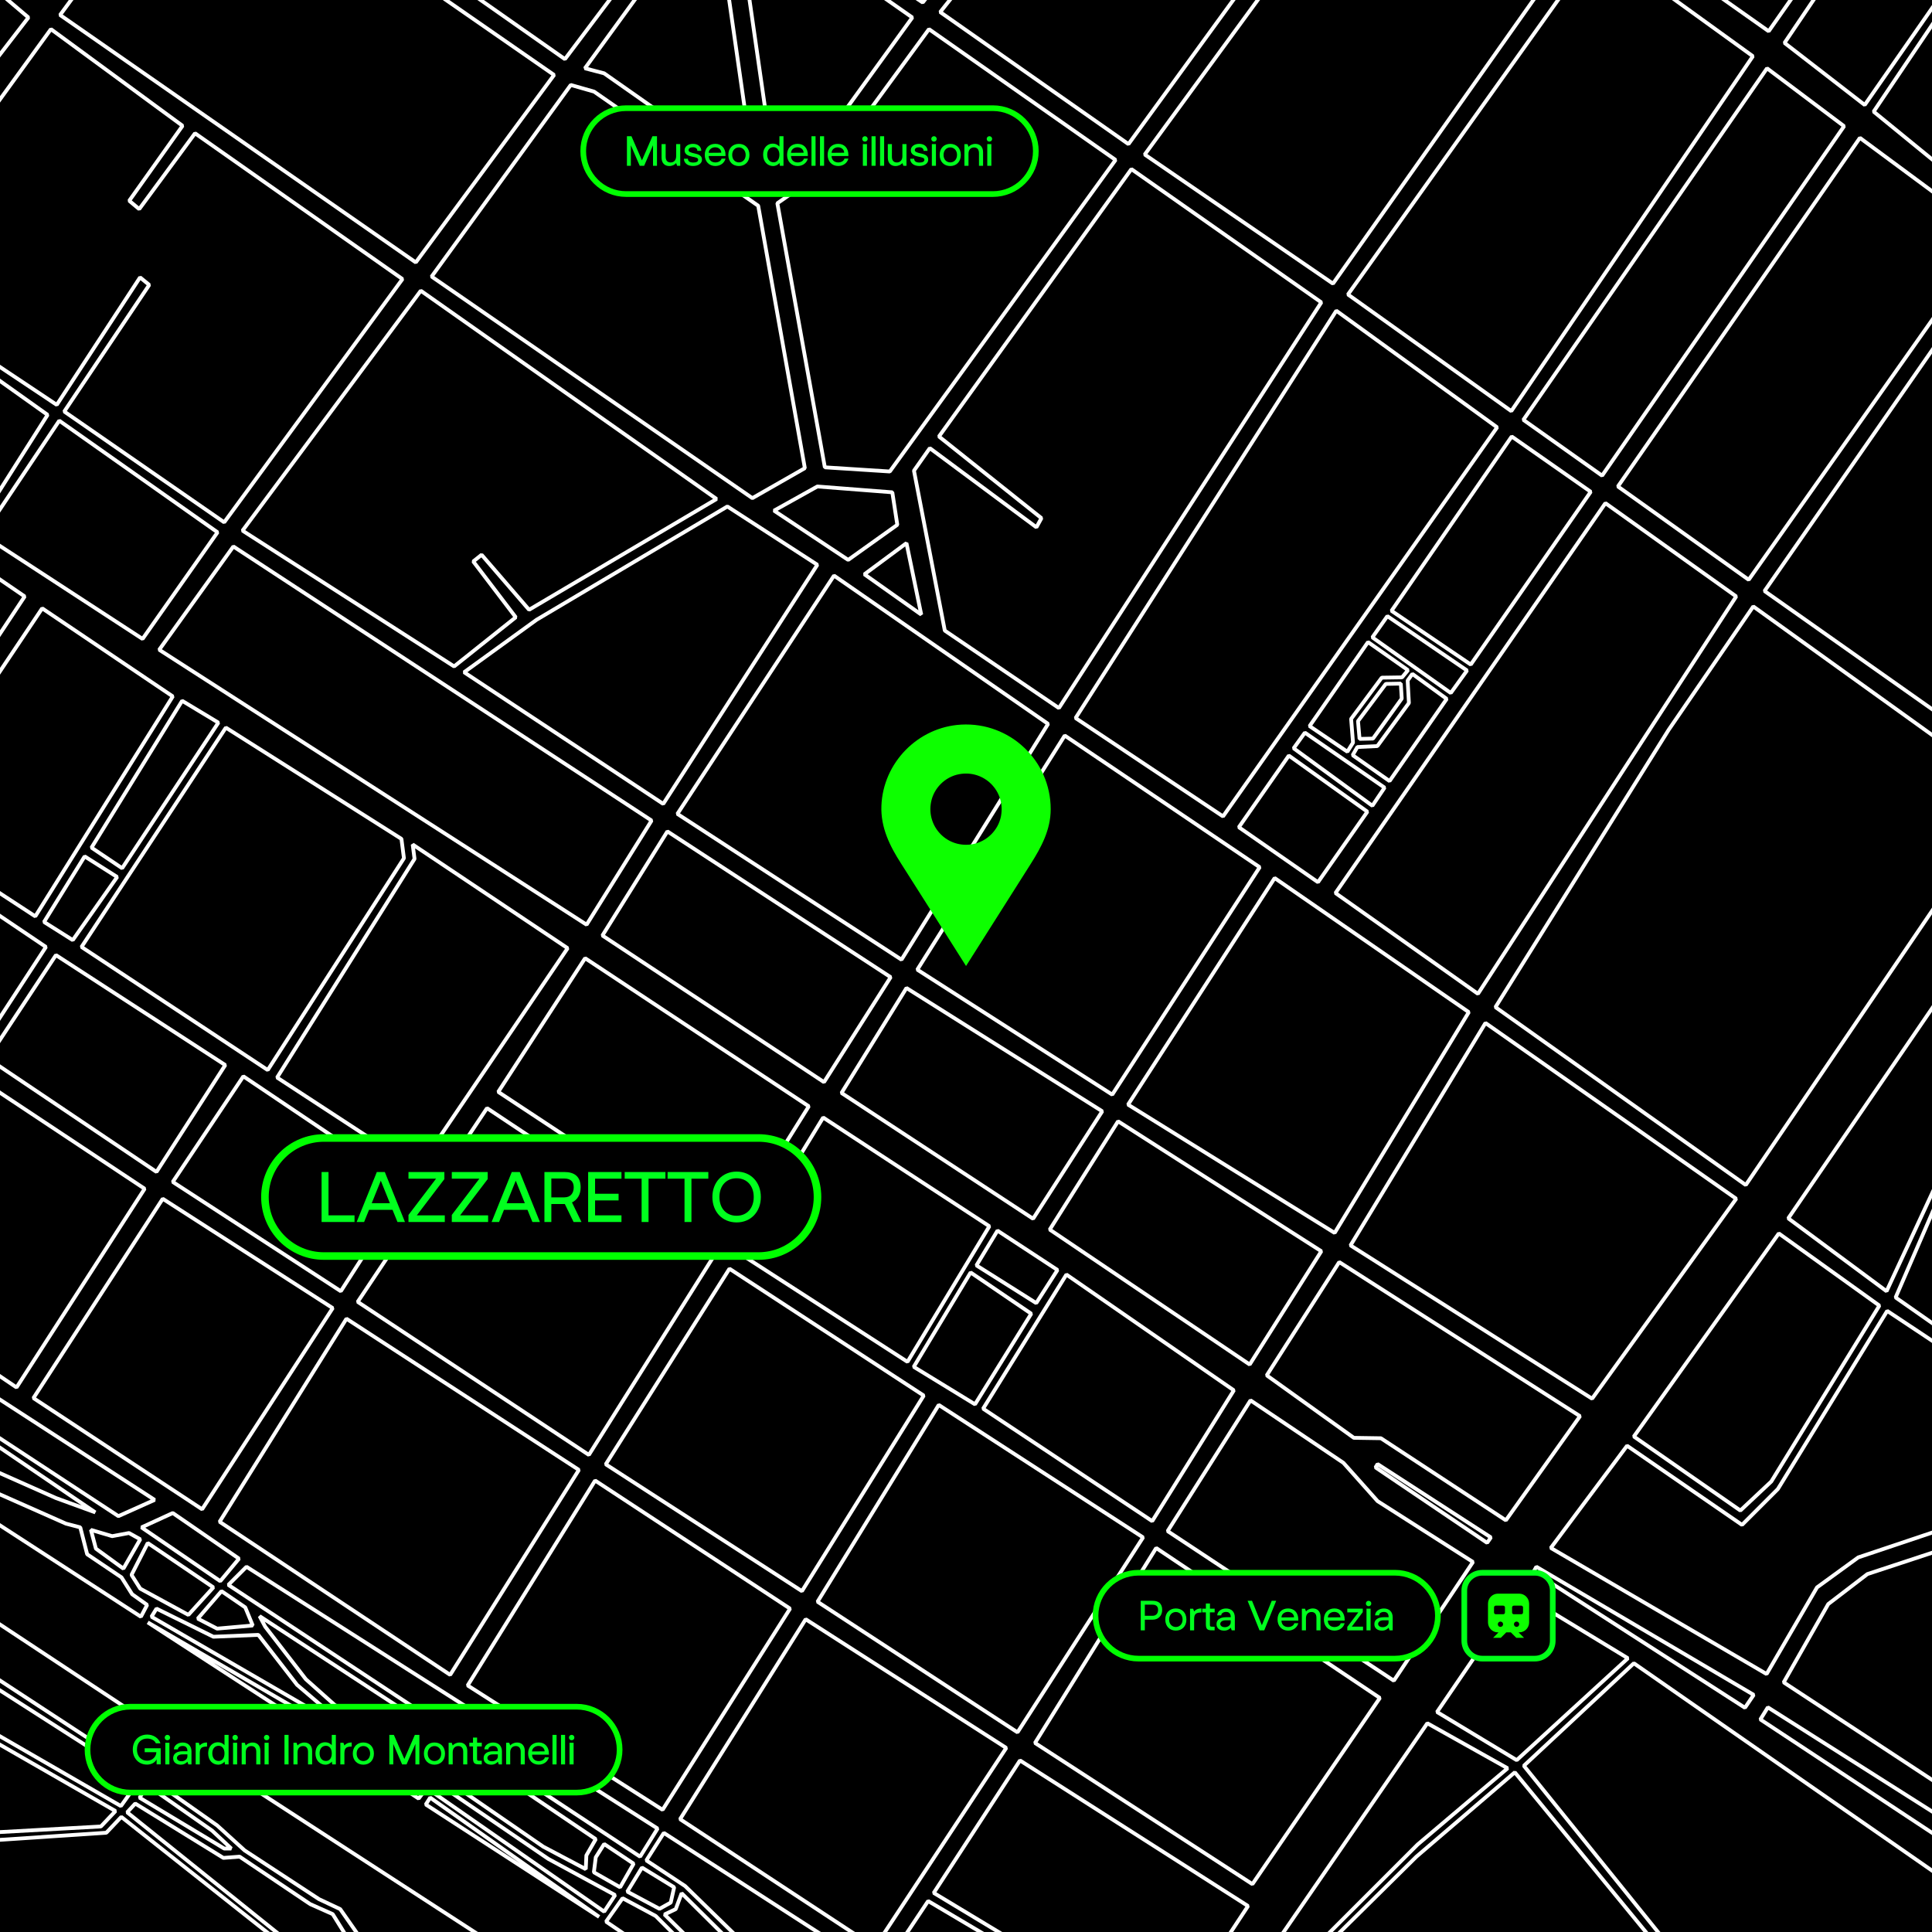 <?xml version="1.0" encoding="UTF-8"?>
<!-- Generator: Adobe Illustrator 28.3.0, SVG Export Plug-In . SVG Version: 6.00 Build 0)  -->
<svg xmlns="http://www.w3.org/2000/svg" xmlns:xlink="http://www.w3.org/1999/xlink" version="1.1" id="Livello_1" x="0px" y="0px" viewBox="0 0 510.24 510.24" style="enable-background:new 0 0 510.24 510.24;" xml:space="preserve">
<style type="text/css">
	.st0{clip-path:url(#SVGID_00000114034500942048721360000005346888313286395563_);}
	.st1{fill:none;stroke:#FFFFFF;stroke-miterlimit:10;}
	.st2{fill:#00FF2A;}
	.st3{fill:#E1E1E1;}
	.st4{fill:#606060;}
	.st5{stroke:#00FF00;stroke-width:1.5;stroke-miterlimit:10;}
	.st6{fill:#0DFF00;}
	.st7{stroke:#00FF00;stroke-width:2;stroke-miterlimit:10;}
	.st8{stroke:#00FF18;stroke-width:1.5;stroke-miterlimit:10;}
	.st9{fill:#FFFFFF;}
	.st10{fill:#00FF00;}
	.st11{fill:#00FF1E;}
	.st12{fill:none;stroke:#FF0000;stroke-width:4;stroke-miterlimit:10;}
	.st13{clip-path:url(#SVGID_00000023247214929582285590000003619252488387242627_);fill:none;stroke:#FFFFFF;stroke-miterlimit:10;}
	.st14{clip-path:url(#SVGID_00000023247214929582285590000003619252488387242627_);}
	.st15{fill:none;stroke:#FFFFFF;stroke-width:0.3;stroke-miterlimit:10;}
	.st16{clip-path:url(#SVGID_00000046327344295435958670000002485607148654024119_);fill:none;stroke:#FFFFFF;stroke-miterlimit:10;}
	.st17{clip-path:url(#SVGID_00000046327344295435958670000002485607148654024119_);}
	.st18{clip-path:url(#SVGID_00000062192481302136175800000006379062559923949223_);}
	.st19{clip-path:url(#SVGID_00000142883912323138928960000005046265924235656102_);fill:none;stroke:#FFFFFF;stroke-miterlimit:10;}
	.st20{clip-path:url(#SVGID_00000169553931676766310270000005370844063866421165_);fill:none;stroke:#FFFFFF;stroke-miterlimit:10;}
	.st21{clip-path:url(#SVGID_00000036249226375303637570000012585167120255089028_);fill:none;stroke:#FFFFFF;stroke-miterlimit:10;}
	
		.st22{clip-path:url(#SVGID_00000036249226375303637570000012585167120255089028_);fill:none;stroke:#FFFFFF;stroke-width:0.3;stroke-miterlimit:10;}
	.st23{clip-path:url(#SVGID_00000054984028018115873470000000860802689665246885_);}
	
		.st24{clip-path:url(#SVGID_00000152252706010184685810000015393949715984031166_);fill:none;stroke:#FFFFFF;stroke-linejoin:bevel;stroke-miterlimit:10;}
	.st25{clip-path:url(#SVGID_00000152252706010184685810000015393949715984031166_);}
	.st26{clip-path:url(#SVGID_00000125570943913597362680000015141269896107260832_);}
	.st27{fill:none;stroke:#FFFFFF;stroke-linejoin:bevel;stroke-miterlimit:10;}
	
		.st28{clip-path:url(#SVGID_00000095327445249214283890000017711497841864614063_);fill:none;stroke:#FFFFFF;stroke-linejoin:bevel;stroke-miterlimit:10;}
	.st29{clip-path:url(#SVGID_00000095327445249214283890000017711497841864614063_);}
	
		.st30{clip-path:url(#SVGID_00000016073267814485186210000007422823288500006292_);fill:none;stroke:#FFFFFF;stroke-linejoin:bevel;stroke-miterlimit:10;}
	.st31{clip-path:url(#SVGID_00000075842705365370138790000010183641973144233640_);}
	.st32{clip-path:url(#SVGID_00000152952118375293862900000005410234675698630533_);}
</style>
<rect x="0" y="0" width="510.24" height="510.24"></rect>
<g>
	<defs>
		<rect id="SVGID_00000017518287668352418410000001736370780037809543_" x="0" y="0" width="510.24" height="510.24"></rect>
	</defs>
	<clipPath id="SVGID_00000036249120757218113980000017449188092287084978_">
		<use xlink:href="#SVGID_00000017518287668352418410000001736370780037809543_" style="overflow:visible;"></use>
	</clipPath>
	<g style="clip-path:url(#SVGID_00000036249120757218113980000017449188092287084978_);">
		<polyline class="st27" points="21.37,-3.52 15.87,3.96 109.81,69.3 146.33,19.8 113.99,-2.64   "></polyline>
		<polyline class="st27" points="124.11,-1.98 149.2,15.62 162.62,-2.2   "></polyline>
		<polyline class="st27" points="168.56,-1.32 154.48,18.04 159.54,19.36 199.36,47.3 192.32,-1.76   "></polyline>
		<polyline class="st27" points="197.6,-2.42 204.86,47.96 214.54,41.14 240.94,4.62 232.14,-1.54   "></polyline>
		<polygon class="st27" points="150.74,22.44 156.9,24.2 200.24,54.34 212.56,123.64 198.7,131.56 113.99,73.04   "></polygon>
		<polygon class="st27" points="205.3,53.68 218.28,44.66 245.34,7.7 294.62,42.24 235,124.52 217.84,123.42   "></polygon>
		<polyline class="st27" points="241.38,-0.88 243.69,0.66 245.67,-1.87   "></polyline>
		<polyline class="st27" points="251.72,-1.1 248.31,3.19 298.03,38.06 327.07,-1.87   "></polyline>
		<polyline class="st27" points="333.45,-1.76 302.32,40.81 352.04,74.91 406.83,-2.64   "></polyline>
		<polyline class="st27" points="413.43,-2.75 356,77.77 399.13,108.57 462.93,14.85 440.71,-1.21   "></polyline>
		<polyline class="st27" points="454.02,-0.99 467.11,8.25 473.82,-1.32   "></polyline>
		<polyline class="st27" points="479.76,-1.21 471.29,11.33 492.47,27.72 511.22,0.77   "></polyline>
		<polyline class="st27" points="511.66,4.51 494.83,29.48 511.66,43.23   "></polyline>
		<polyline class="st27" points="511.88,51.7 491.2,36.41 427.29,128.48 461.83,153.12 511.77,82.39   "></polyline>
		<polygon class="st27" points="487.02,33.33 423.11,125.62 402.32,110.88 466.67,18.04   "></polygon>
		<polyline class="st27" points="511.55,90.64 466.01,156.09 511.55,188.21   "></polyline>
		<polyline class="st27" points="511.55,195.03 463.04,160.16 440.71,192.72 394.95,265.99 461.06,312.96 511.66,238.49   "></polyline>
		<polyline class="st27" points="512.43,263.13 472.28,321.76 498.24,341.01 511.33,312.85   "></polyline>
		<polyline class="st27" points="511.77,316.92 500.63,342.66 511.77,350.47   "></polyline>
		<polyline class="st27" points="510.95,354.54 498.41,346.21 469.53,393.26 460.07,402.72 429.71,381.82 409.57,408.81     466.56,442.11 479.87,419.23 490.76,411.31 511.11,404.48   "></polyline>
		<polyline class="st27" points="511.88,409.55 493.18,415.71 482.84,423.63 471.07,444.31 513.42,472.14   "></polyline>
		<polyline class="st27" points="511.99,479.51 466.89,450.91 464.91,454.1 512.21,485.34   "></polyline>
		<polygon class="st27" points="405.75,413.78 463.15,447.61 460.84,451.02 405.01,415.1   "></polygon>
		<polyline class="st27" points="511.36,494.8 431.5,439.27 402.45,466.34 438.59,511.14   "></polyline>
		<polyline class="st27" points="435.13,510.81 400.06,468.07 374.07,490.34 353.2,510.97   "></polyline>
		<polyline class="st27" points="350.64,510.89 374.4,487.13 398.16,467 376.96,455.11 338.68,510.72   "></polyline>
		<polygon class="st27" points="400.56,464.85 429.93,437.95 401.13,420.46 379.52,452.14   "></polygon>
		<polygon class="st27" points="431.5,379.38 459.63,398.93 467.8,391.26 496.34,344.81 469.78,325.75   "></polygon>
		<polygon class="st27" points="417.28,374.01 397.7,401.51 364.7,379.84 357.55,379.73 334.55,363.23 353.69,333.31   "></polygon>
		<polygon class="st27" points="389.01,412.52 363.82,396.45 354.79,386.33 330.26,369.83 308.37,404.37 368.11,443.87   "></polygon>
		<polygon class="st27" points="393.74,406.03 392.75,407.46 363.27,387.54 363.82,386.66   "></polygon>
		<polyline class="st27" points="324.49,511.14 329.6,503.38 269.38,464.93 246.6,499.91 266.57,511.96   "></polyline>
		<polyline class="st27" points="262.94,512.62 245.12,502.06 238.85,511.47   "></polyline>
		<polyline class="st27" points="232.91,511.47 265.75,461.63 212.78,427.64 179.61,480.44 229.28,513.12   "></polyline>
		<polygon class="st27" points="330.76,497.6 364.42,448.43 305.35,408.83 273.34,460.31   "></polygon>
		<polygon class="st27" points="268.72,457.51 301.88,406.03 247.92,371.04 215.91,423.02   "></polygon>
		<polygon class="st27" points="420.47,369.39 458.53,316.59 392.31,270.17 356.67,328.91   "></polygon>
		<polygon class="st27" points="352.48,325.61 387.91,267.31 336.64,231.89 297.92,291.73   "></polygon>
		<polygon class="st27" points="390.33,262.47 458.53,157.52 423.99,132.88 352.7,235.85   "></polygon>
		<polygon class="st27" points="327.18,218.47 348.08,232.99 361.12,214.37 340.38,199.55   "></polygon>
		<polygon class="st27" points="341.65,197.62 362.44,212.8 365.66,208.02 344.62,193.49   "></polygon>
		<polygon class="st27" points="345.86,191.76 355.84,198.53 357.33,196.13 356.83,189.86 364.92,178.97 370.28,178.89     371.85,176.99 361.29,169.57   "></polygon>
		<polygon class="st27" points="357.24,199.44 366.98,206.28 382.08,184.58 373,177.98 371.76,179.72 372.09,185.66 363.76,197.04     358.48,197.29   "></polygon>
		<polygon class="st27" points="359.06,195.14 358.65,190.44 365.99,180.62 369.95,180.54 370.2,184.5 362.61,195.06   "></polygon>
		<polygon class="st27" points="362.44,168.33 383.15,183.02 387.44,177.08 366.4,162.72   "></polygon>
		<polygon class="st27" points="388.43,175.51 420.11,129.88 399.24,115.28 367.5,161.32   "></polygon>
		<polygon class="st27" points="323,215.61 395.39,112.86 352.92,82.06 284.06,189.64   "></polygon>
		<polygon class="st27" points="279.66,187 348.96,79.86 298.8,44.66 247.98,115.28 275.04,136.84 273.72,139.26 245.56,118.36     241.38,124.3 249.52,166.54   "></polygon>
		<polygon class="st27" points="243.3,162.31 239.4,143.44 228.29,151.67   "></polygon>
		<polygon class="st27" points="224,147.87 236.98,138.6 235.66,130.02 215.86,128.48 204.42,134.86   "></polygon>
		<polygon class="st27" points="332.68,229.03 293.74,289.09 242.26,256.09 281.2,194.26   "></polygon>
		<polygon class="st27" points="276.8,191.18 238.08,253.45 178.9,214.95 220.26,152.02   "></polygon>
		<polygon class="st27" points="175.16,212.31 215.86,149.16 192.1,133.76 141.71,163.68 122.57,177.54   "></polygon>
		<polygon class="st27" points="189.24,131.78 139.73,161.04 127.19,146.52 124.99,148.28 136.21,163.02 119.93,176 64.05,140.14     111.13,76.78   "></polygon>
		<polyline class="st27" points="-2.83,30.14 13.45,7.7 48.21,33.22 34.13,53.02 36.77,55.22 51.51,35.2 106.29,73.7 59.21,137.94     16.97,108.68 39.41,75.24 36.99,73.26 14.99,106.92 -2.17,95.48   "></polyline>
		<polyline class="st27" points="-2.83,18.04 7.51,4.62 0.25,-1.54   "></polyline>
		<polyline class="st27" points="-1.95,99.22 12.57,109.56 -3.05,134.2   "></polyline>
		<polyline class="st27" points="-2.17,137.72 15.65,111.1 57.45,140.58 37.65,168.74 -2.17,142.78   "></polyline>
		<polygon class="st27" points="42.05,171.6 61.63,144.32 172.08,216.71 154.92,244.21   "></polygon>
		<polygon class="st27" points="176.26,219.57 159.1,247.07 217.62,285.79 235.22,258.07   "></polygon>
		<polygon class="st27" points="239.4,260.93 222.24,288.65 272.84,321.87 291.1,293.49   "></polygon>
		<polygon class="st27" points="295.28,296.13 277.24,324.73 330.04,360.37 348.96,330.45   "></polygon>
		<polygon class="st27" points="325.86,367.19 304.3,401.73 259.64,372.03 281.64,336.61   "></polygon>
		<polygon class="st27" points="279.28,335.4 263.44,325.01 257.88,334.19 273.67,344.15   "></polygon>
		<polygon class="st27" points="257.5,370.88 272.35,346.95 256.34,336.06 241.32,360.98   "></polygon>
		<polygon class="st27" points="239.67,359.66 261.29,323.85 217.4,295.14 195.45,331.11   "></polygon>
		<polygon class="st27" points="191.33,327.81 213.6,292.17 154.53,253.06 131.59,288.37   "></polygon>
		<polygon class="st27" points="94.47,343.82 128.62,292.66 188.19,332.27 155.52,384.24   "></polygon>
		<polygon class="st27" points="159.98,386.72 192.65,335.07 243.96,368.57 211.79,420.22   "></polygon>
		<polygon class="st27" points="174.99,477.97 208.65,424.84 157.17,391.01 123.51,445.13   "></polygon>
		<polygon class="st27" points="118.89,442.33 152.88,388.2 91.5,348.27 58,401.9   "></polygon>
		<polygon class="st27" points="53.38,398.6 87.87,345.47 42.98,316.59 8.83,369.23   "></polygon>
		<polyline class="st27" points="-1.4,368.73 40.84,396.12 31.27,400.41 -1.4,378.96   "></polyline>
		<polyline class="st27" points="-1.57,381.27 25.16,399.42 14.77,395.63 -3.05,387.71   "></polyline>
		<polyline class="st27" points="-1.57,393.98 17.41,402.39 21.2,403.38 23.02,410.48 32.09,416.59 34.9,421.04 38.86,423.85     37.21,426.98 -2.23,401.4   "></polyline>
		<polygon class="st27" points="24.01,404.04 25.33,409 32.59,414.28 37.04,406.52 34.07,404.87 29.62,405.7   "></polygon>
		<polygon class="st27" points="34.73,415.93 39.02,407.51 56.35,419.23 49.75,426.49 37.04,419.56   "></polygon>
		<polygon class="st27" points="37.37,403.38 45.63,399.59 63.12,411.64 58.17,417.58   "></polygon>
		<polygon class="st27" points="60.31,418.57 65.1,413.78 173.67,482.92 169.05,490.34   "></polygon>
		<polygon class="st27" points="58.5,420.22 52.23,427.48 57.34,430.12 66.75,429.29 64.77,424.51   "></polygon>
		<polygon class="st27" points="41.33,424.84 40.01,426.98 85.56,453.38 86.38,451.73 78.46,444.97 68.23,431.77 56.35,432.26   "></polygon>
		<polygon class="st27" points="68.56,426.82 70.05,429.62 80.77,443.48 88.36,450.25 98.43,456.68 104.04,455.53 109.98,457.01     111.46,454.87   "></polygon>
		<polygon class="st27" points="113.28,456.02 111.96,458.17 115.75,462.62 116.41,469.06 143.47,487.7 154.7,493.64 154.86,490.01     157.34,485.72   "></polygon>
		<polygon class="st27" points="159.56,487 157.34,490.51 156.84,494.47 163.77,498.43 167.34,492.2   "></polygon>
		<polygon class="st27" points="88.28,452.47 87.12,454.21 95.62,460.56 97.03,458.33   "></polygon>
		<polygon class="st27" points="98.92,458.5 97.11,461.39 113.03,472.52 114.52,470.21 113.86,463.78 110.31,459.57 103.87,457.92       "></polygon>
		<polygon class="st27" points="114.43,473.43 116,471.29 144.79,490.92 162.45,500.49 159.56,504.86   "></polygon>
		<polygon class="st27" points="39.02,428.47 83.58,457.42 84.98,455.2   "></polygon>
		<polygon class="st27" points="86.71,456.02 85.31,458.42 93.31,463.78 94.63,462.05   "></polygon>
		<polygon class="st27" points="95.21,464.85 96.36,462.95 111.63,473.6 110.56,475   "></polygon>
		<polygon class="st27" points="158.23,506.25 112.45,476.57 113.61,474.75   "></polygon>
		<polyline class="st27" points="217.4,511.22 175.32,484.07 170.7,491.33 180.93,498.1 194.3,511.14   "></polyline>
		<polyline class="st27" points="191,510.89 180.02,500 178.46,504.2 175.49,505.61 181.1,511.14   "></polyline>
		<polyline class="st27" points="178.13,510.97 173.18,506.02 164.43,501.32 160.06,507.5 167.07,512.29   "></polyline>
		<polygon class="st27" points="165.67,499.58 169.55,493.23 178.04,498.43 177.14,502.47 174.17,504.12   "></polygon>
		<polyline class="st27" points="127.96,511.96 46.62,459.16 40.01,469.88 57.34,482.09 64.6,488.69 84.24,501.56 89.85,504.2     94.47,510.81   "></polyline>
		<polyline class="st27" points="91.66,511.63 87.87,505.52 81.93,502.88 63.28,490.34 58.99,490.67 35.72,476.32 33.58,478.63     74.67,511.63   "></polyline>
		<polygon class="st27" points="38.86,471.48 56.02,483.47 61.08,488.2 59.21,488.2 36.88,474.78   "></polygon>
		<polyline class="st27" points="-1.51,428.03 44.58,458.5 43.26,460.48 37.32,456.52 36.11,458.39 42.05,462.46 38.2,468.84     -2.28,442.33   "></polyline>
		<polyline class="st27" points="72.19,511.63 32.04,479.84 28.08,484.02 -1.51,486   "></polyline>
		<polyline class="st27" points="-1.07,483.91 26.65,482.37 30.5,478.3 -1.29,460.04   "></polyline>
		<polyline class="st27" points="-0.85,458.06 31.93,476.98 36.88,470.05 -2.28,444.97   "></polyline>
		<polyline class="st27" points="-1.73,362.3 4.37,366.42 38.2,313.95 -3.05,286.56   "></polyline>
		<polyline class="st27" points="-2.56,279.96 41.33,309.5 59.49,281.28 14.77,252.24 -1.9,277.48   "></polyline>
		<polygon class="st27" points="45.63,312.14 64.27,284.25 107.67,313.46 90.01,341.01   "></polygon>
		<polygon class="st27" points="110.31,308.84 149.91,250.42 108.99,223.03 109.48,226.83 73.18,284.58   "></polygon>
		<polygon class="st27" points="70.71,282.6 106.68,226.66 106.02,221.55 59.65,192.17 21.53,250.09   "></polygon>
		<polygon class="st27" points="19.22,248.28 30.94,231.61 22.36,226.17 11.63,243.49   "></polygon>
		<polygon class="st27" points="32.26,229.3 57.67,190.85 48.1,185.08 24.17,223.86   "></polygon>
		<polyline class="st27" points="-1.57,240.85 12.13,250.09 -2.39,272.37   "></polyline>
		<polyline class="st27" points="-2.39,151.42 6.52,157.52 -1.57,169.73   "></polyline>
		<polyline class="st27" points="-1.24,179.14 11.14,160.66 45.63,183.92 9.32,242.01 -2.56,234.25   "></polyline>
	</g>
</g>
<g>
	<path class="st5" d="M262.22,51.25h-96.85c-6.26,0-11.34-5.08-11.34-11.34v0c0-6.26,5.08-11.34,11.34-11.34h96.85   c6.26,0,11.34,5.08,11.34,11.34v0C273.56,46.17,268.48,51.25,262.22,51.25z"></path>
	<g>
		<path class="st11" d="M173.5,43.78h-1.04v-5.42l-2.34,5.42h-1.17l-2.34-5.42v5.42h-1.04v-7.8h1.2l2.77,6.37l2.77-6.37h1.2V43.78z"></path>
		<path class="st11" d="M178.83,43.78l-0.26-0.71c-0.34,0.4-0.98,0.78-1.83,0.78c-1.13,0-2.02-0.73-2.02-2.21v-3.58h1.08v3.34    c0,1.05,0.53,1.51,1.31,1.51c0.9,0,1.46-0.65,1.46-1.65v-3.2h1.08v5.72H178.83z"></path>
		<path class="st11" d="M183.03,37.99c1.31,0,2.18,0.74,2.18,1.85h-1.04c0-0.6-0.42-0.95-1.14-0.95c-0.73,0-1.18,0.29-1.18,0.74    c0,0.43,0.34,0.64,1.85,0.96c1.34,0.29,1.69,0.86,1.69,1.6c0,0.96-0.96,1.65-2.35,1.65c-1.44,0-2.41-0.77-2.41-1.91l1.05-0.01    c0,0.65,0.48,1.01,1.4,1.01c0.81,0,1.3-0.23,1.3-0.73c0-0.53-0.58-0.62-1.59-0.83c-1.05-0.22-1.99-0.58-1.99-1.69    C180.81,38.7,181.69,37.99,183.03,37.99z"></path>
		<path class="st11" d="M191.62,41.2h-4.45c0,1.01,0.69,1.7,1.75,1.7c0.81,0,1.5-0.4,1.64-1h1.05c-0.31,1.16-1.35,1.94-2.69,1.94    c-1.64,0-2.79-1.17-2.79-2.93c0-1.77,1.09-2.92,2.79-2.92c1.65,0,2.69,1.17,2.69,2.92V41.2z M190.49,40.33    c0-0.77-0.64-1.43-1.62-1.43c-0.97,0-1.69,0.66-1.69,1.46L190.49,40.33z"></path>
		<path class="st11" d="M192.35,40.92c0-1.85,1.21-2.92,2.79-2.92s2.79,1.08,2.79,2.92c0,1.85-1.21,2.93-2.79,2.93    S192.35,42.76,192.35,40.92z M195.15,42.89c0.97,0,1.78-0.75,1.78-1.98c0-1.22-0.81-1.98-1.78-1.98s-1.78,0.75-1.78,1.98    C193.37,42.14,194.17,42.89,195.15,42.89z"></path>
		<path class="st11" d="M204.05,37.93c0.86,0,1.46,0.38,1.79,0.78v-2.73h1.08v7.8h-0.95L205.85,43c-0.09,0.29-0.83,0.85-1.66,0.85    c-1.39,0-2.65-1.03-2.65-3C201.53,38.9,202.79,37.93,204.05,37.93z M204.31,42.87c0.92,0,1.53-0.74,1.53-2.03    c0-1.18-0.62-1.98-1.53-1.98c-1.04,0-1.69,0.79-1.69,1.98C202.62,42.13,203.34,42.87,204.31,42.87z"></path>
		<path class="st11" d="M213.36,41.2h-4.45c0,1.01,0.69,1.7,1.75,1.7c0.81,0,1.5-0.4,1.64-1h1.05c-0.31,1.16-1.35,1.94-2.69,1.94    c-1.64,0-2.79-1.17-2.79-2.93c0-1.77,1.09-2.92,2.79-2.92c1.65,0,2.69,1.17,2.69,2.92V41.2z M212.23,40.33    c0-0.77-0.64-1.43-1.62-1.43c-0.97,0-1.69,0.66-1.69,1.46L212.23,40.33z"></path>
		<path class="st11" d="M215.39,35.98v7.8h-1.08v-7.8H215.39z"></path>
		<path class="st11" d="M217.64,35.98v7.8h-1.08v-7.8H217.64z"></path>
		<path class="st11" d="M224.07,41.2h-4.45c0,1.01,0.69,1.7,1.75,1.7c0.81,0,1.5-0.4,1.64-1h1.05c-0.31,1.16-1.35,1.94-2.69,1.94    c-1.64,0-2.79-1.17-2.79-2.93c0-1.77,1.09-2.92,2.79-2.92c1.65,0,2.69,1.17,2.69,2.92V41.2z M222.94,40.33    c0-0.77-0.64-1.43-1.62-1.43c-0.97,0-1.69,0.66-1.69,1.46L222.94,40.33z"></path>
		<path class="st11" d="M227.72,36.69c0-0.4,0.31-0.72,0.71-0.72c0.4,0,0.72,0.31,0.72,0.72c0,0.4-0.31,0.71-0.72,0.71    C228.04,37.41,227.72,37.1,227.72,36.69z M227.88,38.06h1.08v5.72h-1.08V38.06z"></path>
		<path class="st11" d="M231.25,35.98v7.8h-1.08v-7.8H231.25z"></path>
		<path class="st11" d="M233.5,35.98v7.8h-1.08v-7.8H233.5z"></path>
		<path class="st11" d="M238.58,43.78l-0.26-0.71c-0.34,0.4-0.98,0.78-1.83,0.78c-1.13,0-2.02-0.73-2.02-2.21v-3.58h1.08v3.34    c0,1.05,0.53,1.51,1.31,1.51c0.9,0,1.46-0.65,1.46-1.65v-3.2h1.08v5.72H238.58z"></path>
		<path class="st11" d="M242.78,37.99c1.31,0,2.18,0.74,2.18,1.85h-1.04c0-0.6-0.42-0.95-1.14-0.95c-0.73,0-1.18,0.29-1.18,0.74    c0,0.43,0.34,0.64,1.85,0.96c1.34,0.29,1.69,0.86,1.69,1.6c0,0.96-0.96,1.65-2.35,1.65c-1.44,0-2.41-0.77-2.41-1.91l1.05-0.01    c0,0.65,0.48,1.01,1.4,1.01c0.81,0,1.3-0.23,1.3-0.73c0-0.53-0.58-0.62-1.59-0.83c-1.05-0.22-1.99-0.58-1.99-1.69    C240.55,38.7,241.44,37.99,242.78,37.99z"></path>
		<path class="st11" d="M245.95,36.69c0-0.4,0.31-0.72,0.72-0.72c0.4,0,0.71,0.31,0.71,0.72c0,0.4-0.31,0.71-0.71,0.71    C246.26,37.41,245.95,37.1,245.95,36.69z M246.1,38.06h1.08v5.72h-1.08V38.06z"></path>
		<path class="st11" d="M248.17,40.92c0-1.85,1.21-2.92,2.79-2.92s2.79,1.08,2.79,2.92c0,1.85-1.21,2.93-2.79,2.93    S248.17,42.76,248.17,40.92z M250.97,42.89c0.97,0,1.78-0.75,1.78-1.98c0-1.22-0.81-1.98-1.78-1.98s-1.78,0.75-1.78,1.98    C249.19,42.14,249.99,42.89,250.97,42.89z"></path>
		<path class="st11" d="M255.53,38.06l0.26,0.72c0.34-0.4,0.97-0.78,1.83-0.78c1.13,0,2.01,0.73,2.01,2.21v3.58h-1.08v-3.34    c0-1.05-0.53-1.51-1.31-1.51c-0.9,0-1.46,0.65-1.46,1.65v3.2h-1.08v-5.72H255.53z"></path>
		<path class="st11" d="M260.59,36.69c0-0.4,0.31-0.72,0.71-0.72c0.4,0,0.72,0.31,0.72,0.72c0,0.4-0.31,0.71-0.72,0.71    C260.9,37.41,260.59,37.1,260.59,36.69z M260.74,38.06h1.08v5.72h-1.08V38.06z"></path>
	</g>
</g>
<g>
	<path class="st5" d="M368.41,438.04h-67.74c-6.26,0-11.34-5.08-11.34-11.34v0c0-6.26,5.08-11.34,11.34-11.34h67.74   c6.26,0,11.34,5.08,11.34,11.34v0C379.75,432.97,374.67,438.04,368.41,438.04z"></path>
	<g>
		<path class="st11" d="M304.39,422.77c1.52,0,2.54,0.66,2.54,2.39c0,1.6-1.05,2.6-2.54,2.6h-2.04v2.81h-1.08v-7.8H304.39z     M304.39,426.73c0.95,0,1.46-0.65,1.46-1.56s-0.51-1.38-1.46-1.38h-2.04v2.94H304.39z"></path>
		<path class="st11" d="M307.75,427.71c0-1.85,1.21-2.92,2.79-2.92s2.79,1.08,2.79,2.92c0,1.85-1.21,2.93-2.79,2.93    S307.75,429.56,307.75,427.71z M310.54,429.69c0.97,0,1.78-0.75,1.78-1.98c0-1.22-0.81-1.98-1.78-1.98s-1.78,0.75-1.78,1.98    C308.76,428.94,309.57,429.69,310.54,429.69z"></path>
		<path class="st11" d="M317.29,424.79v1.07c-1.53,0-1.92,0.46-1.92,1.85v2.87h-1.08v-5.72h0.82l0.26,0.72    C315.7,425.17,316.3,424.79,317.29,424.79z"></path>
		<path class="st11" d="M319.54,425.83v3.11c0,0.69-0.01,0.68,1.24,0.68v0.96c-1.69,0-2.31,0-2.31-1.64v-3.11h-0.97v-0.98h0.97    v-1.36h1.08v1.36h1.24v0.98H319.54z"></path>
		<path class="st11" d="M326.12,427.13v3.45h-0.82l-0.26-0.71c-0.34,0.4-0.9,0.78-1.75,0.78c-1.03,0-2.01-0.51-2.01-1.72    c0-1.14,0.92-1.82,2.48-1.82h1.29c0-1.09-0.57-1.4-1.27-1.4c-0.64,0-1.25,0.34-1.25,0.9h-1.05c0-0.99,1-1.81,2.3-1.81    C325.13,424.79,326.12,425.61,326.12,427.13z M323.5,429.74c0.94,0,1.53-0.68,1.53-1.22v-0.6h-1.34c-0.96,0-1.42,0.48-1.42,0.94    S322.67,429.74,323.5,429.74z"></path>
		<path class="st11" d="M337.04,422.77l-3.15,7.8h-1.25l-3.15-7.8h1.17l2.6,6.45l2.6-6.45H337.04z"></path>
		<path class="st11" d="M342.89,428h-4.45c0,1.01,0.69,1.7,1.75,1.7c0.81,0,1.5-0.4,1.64-1h1.05c-0.31,1.16-1.35,1.94-2.69,1.94    c-1.64,0-2.79-1.17-2.79-2.93c0-1.77,1.09-2.92,2.79-2.92c1.65,0,2.69,1.17,2.69,2.92V428z M341.75,427.13    c0-0.77-0.64-1.43-1.62-1.43c-0.97,0-1.69,0.66-1.69,1.46L341.75,427.13z"></path>
		<path class="st11" d="M344.65,424.85l0.26,0.72c0.34-0.4,0.97-0.78,1.83-0.78c1.13,0,2.01,0.73,2.01,2.21v3.58h-1.08v-3.34    c0-1.05-0.53-1.51-1.31-1.51c-0.9,0-1.46,0.65-1.46,1.65v3.2h-1.08v-5.72H344.65z"></path>
		<path class="st11" d="M355.13,428h-4.45c0,1.01,0.69,1.7,1.75,1.7c0.81,0,1.5-0.4,1.64-1h1.05c-0.31,1.16-1.35,1.94-2.69,1.94    c-1.64,0-2.79-1.17-2.79-2.93c0-1.77,1.09-2.92,2.79-2.92c1.65,0,2.69,1.17,2.69,2.92V428z M354,427.13    c0-0.77-0.64-1.43-1.62-1.43c-0.97,0-1.69,0.66-1.69,1.46L354,427.13z"></path>
		<path class="st11" d="M359.98,429.6v0.97h-4.16v-0.91l2.91-3.83h-2.91v-0.98h4.09v0.91L357,429.6H359.98z"></path>
		<path class="st11" d="M360.73,423.49c0-0.4,0.31-0.72,0.71-0.72c0.4,0,0.72,0.31,0.72,0.72c0,0.4-0.31,0.71-0.72,0.71    C361.05,424.2,360.73,423.89,360.73,423.49z M360.89,424.85h1.08v5.72h-1.08V424.85z"></path>
		<path class="st11" d="M367.81,427.13v3.45h-0.82l-0.26-0.71c-0.34,0.4-0.9,0.78-1.75,0.78c-1.03,0-2.01-0.51-2.01-1.72    c0-1.14,0.92-1.82,2.48-1.82h1.29c0-1.09-0.57-1.4-1.27-1.4c-0.64,0-1.25,0.34-1.25,0.9h-1.05c0-0.99,1-1.81,2.3-1.81    C366.82,424.79,367.81,425.61,367.81,427.13z M365.19,429.74c0.94,0,1.53-0.68,1.53-1.22v-0.6h-1.34c-0.96,0-1.42,0.48-1.42,0.94    S364.36,429.74,365.19,429.74z"></path>
	</g>
	<g>
		<path class="st8" d="M405.35,438.04h-13.9c-2.61,0-4.73-2.12-4.73-4.73V420.1c0-2.61,2.12-4.73,4.73-4.73h13.9    c2.61,0,4.73,2.12,4.73,4.73v13.21C410.08,435.93,407.97,438.04,405.35,438.04z"></path>
		<path class="st6" d="M401.19,420.88h-5.58c-1.45,0-2.63,1.18-2.63,2.63v4.97c0,1.45,1.18,2.63,2.63,2.63h0.15l-1.43,1.43h2.04    l1.43-1.43h1.22l1.43,1.43h2.04l-1.43-1.43h0.15c1.45,0,2.63-1.18,2.63-2.63v-4.97C403.82,422.05,402.65,420.88,401.19,420.88z     M396.27,429.66c-0.39,0-0.7-0.31-0.7-0.7c0-0.39,0.31-0.7,0.7-0.7c0.39,0,0.7,0.31,0.7,0.7    C396.97,429.35,396.66,429.66,396.27,429.66z M397,426.32h-1.97c-0.25,0-0.46-0.21-0.46-0.46v-1.35c0-0.25,0.21-0.46,0.46-0.46    H397c0.25,0,0.46,0.21,0.46,0.46v1.35C397.46,426.12,397.25,426.32,397,426.32z M400.53,429.66c-0.39,0-0.7-0.31-0.7-0.7    c0-0.39,0.31-0.7,0.7-0.7c0.39,0,0.7,0.31,0.7,0.7C401.23,429.35,400.91,429.66,400.53,429.66z M401.77,426.32h-1.97    c-0.25,0-0.46-0.21-0.46-0.46v-1.35c0-0.25,0.21-0.46,0.46-0.46h1.97c0.25,0,0.46,0.21,0.46,0.46v1.35    C402.23,426.12,402.02,426.32,401.77,426.32z"></path>
	</g>
</g>
<g>
	<path class="st5" d="M152.3,473.42H34.45c-6.26,0-11.34-5.08-11.34-11.34v0c0-6.26,5.08-11.34,11.34-11.34H152.3   c6.26,0,11.34,5.08,11.34,11.34v0C163.64,468.34,158.57,473.42,152.3,473.42z"></path>
	<g>
		<path class="st11" d="M38.91,459.15c-1.57,0-2.74,1-2.74,2.92c0,1.74,1.11,2.93,2.68,2.93c1.48,0,2.44-1.16,2.44-2.24h-3.08v-1.04    h4.23v4.25h-1.08v-1.34c-0.38,0.9-1.5,1.4-2.51,1.4c-2.25,0-3.78-1.68-3.78-3.97c0-2.33,1.53-3.96,3.85-3.96    c1.55,0,2.99,0.92,3.46,2.31h-1.22C40.86,459.63,39.89,459.15,38.91,459.15z"></path>
		<path class="st11" d="M43.5,458.89c0-0.4,0.31-0.72,0.71-0.72c0.4,0,0.72,0.31,0.72,0.72c0,0.4-0.31,0.71-0.72,0.71    C43.81,459.61,43.5,459.3,43.5,458.89z M43.66,460.26h1.08v5.72h-1.08V460.26z"></path>
		<path class="st11" d="M50.57,462.53v3.45h-0.82l-0.26-0.71c-0.34,0.4-0.9,0.78-1.75,0.78c-1.03,0-2.01-0.51-2.01-1.72    c0-1.14,0.92-1.82,2.48-1.82h1.29c0-1.09-0.57-1.4-1.27-1.4c-0.64,0-1.25,0.34-1.25,0.9h-1.05c0-0.99,1-1.81,2.3-1.81    C49.59,460.19,50.57,461.01,50.57,462.53z M47.96,465.15c0.94,0,1.53-0.68,1.53-1.22v-0.6h-1.34c-0.96,0-1.42,0.48-1.42,0.94    S47.13,465.15,47.96,465.15z"></path>
		<path class="st11" d="M54.68,460.19v1.07c-1.53,0-1.92,0.46-1.92,1.85v2.87h-1.08v-5.72h0.82l0.26,0.72    C53.1,460.57,53.69,460.19,54.68,460.19z"></path>
		<path class="st11" d="M57.5,460.13c0.86,0,1.46,0.38,1.79,0.78v-2.73h1.08v7.8h-0.95l-0.13-0.78c-0.09,0.29-0.83,0.85-1.66,0.85    c-1.39,0-2.65-1.03-2.65-3C54.98,461.1,56.24,460.13,57.5,460.13z M57.76,465.07c0.92,0,1.53-0.74,1.53-2.03    c0-1.18-0.62-1.98-1.53-1.98c-1.04,0-1.69,0.79-1.69,1.98C56.07,464.33,56.79,465.07,57.76,465.07z"></path>
		<path class="st11" d="M61.39,458.89c0-0.4,0.31-0.72,0.72-0.72c0.4,0,0.71,0.31,0.71,0.72c0,0.4-0.31,0.71-0.71,0.71    C61.7,459.61,61.39,459.3,61.39,458.89z M61.55,460.26h1.08v5.72h-1.08V460.26z"></path>
		<path class="st11" d="M64.65,460.26l0.26,0.72c0.34-0.4,0.97-0.78,1.83-0.78c1.13,0,2.02,0.73,2.02,2.21v3.57h-1.08v-3.34    c0-1.05-0.53-1.51-1.31-1.51c-0.9,0-1.46,0.65-1.46,1.65v3.2h-1.08v-5.72H64.65z"></path>
		<path class="st11" d="M69.71,458.89c0-0.4,0.31-0.72,0.71-0.72c0.4,0,0.72,0.31,0.72,0.72c0,0.4-0.31,0.71-0.72,0.71    C70.02,459.61,69.71,459.3,69.71,458.89z M69.87,460.26h1.08v5.72h-1.08V460.26z"></path>
		<path class="st11" d="M75.13,465.98v-7.8h1.08v7.8H75.13z"></path>
		<path class="st11" d="M78.32,460.26l0.26,0.72c0.34-0.4,0.97-0.78,1.83-0.78c1.13,0,2.02,0.73,2.02,2.21v3.57h-1.08v-3.34    c0-1.05-0.53-1.51-1.31-1.51c-0.9,0-1.46,0.65-1.46,1.65v3.2H77.5v-5.72H78.32z"></path>
		<path class="st11" d="M85.83,460.13c0.86,0,1.46,0.38,1.79,0.78v-2.73h1.08v7.8h-0.95l-0.13-0.78c-0.09,0.29-0.83,0.85-1.66,0.85    c-1.39,0-2.65-1.03-2.65-3C83.31,461.1,84.57,460.13,85.83,460.13z M86.09,465.07c0.92,0,1.53-0.74,1.53-2.03    c0-1.18-0.62-1.98-1.53-1.98c-1.04,0-1.69,0.79-1.69,1.98C84.4,464.33,85.11,465.07,86.09,465.07z"></path>
		<path class="st11" d="M92.88,460.19v1.07c-1.53,0-1.92,0.46-1.92,1.85v2.87h-1.08v-5.72h0.82l0.26,0.72    C91.29,460.57,91.89,460.19,92.88,460.19z"></path>
		<path class="st11" d="M93.17,463.12c0-1.85,1.21-2.93,2.79-2.93s2.79,1.08,2.79,2.93s-1.21,2.93-2.79,2.93    S93.17,464.96,93.17,463.12z M95.97,465.09c0.97,0,1.78-0.75,1.78-1.98s-0.81-1.98-1.78-1.98s-1.78,0.75-1.78,1.98    S94.99,465.09,95.97,465.09z"></path>
		<path class="st11" d="M110.75,465.98h-1.04v-5.42l-2.34,5.42h-1.17l-2.34-5.42v5.42h-1.04v-7.8h1.2l2.77,6.37l2.77-6.37h1.2    V465.98z"></path>
		<path class="st11" d="M111.95,463.12c0-1.85,1.21-2.93,2.79-2.93s2.79,1.08,2.79,2.93s-1.21,2.93-2.79,2.93    S111.95,464.96,111.95,463.12z M114.74,465.09c0.97,0,1.78-0.75,1.78-1.98s-0.81-1.98-1.78-1.98c-0.98,0-1.78,0.75-1.78,1.98    S113.77,465.09,114.74,465.09z"></path>
		<path class="st11" d="M119.3,460.26l0.26,0.72c0.34-0.4,0.97-0.78,1.83-0.78c1.13,0,2.02,0.73,2.02,2.21v3.57h-1.08v-3.34    c0-1.05-0.53-1.51-1.31-1.51c-0.9,0-1.46,0.65-1.46,1.65v3.2h-1.08v-5.72H119.3z"></path>
		<path class="st11" d="M125.99,461.23v3.11c0,0.69-0.01,0.68,1.24,0.68v0.96c-1.69,0-2.31,0-2.31-1.64v-3.11h-0.97v-0.98h0.97    v-1.36h1.08v1.36h1.24v0.98H125.99z"></path>
		<path class="st11" d="M132.56,462.53v3.45h-0.82l-0.26-0.71c-0.34,0.4-0.9,0.78-1.75,0.78c-1.03,0-2.01-0.51-2.01-1.72    c0-1.14,0.92-1.82,2.48-1.82h1.29c0-1.09-0.57-1.4-1.27-1.4c-0.64,0-1.25,0.34-1.25,0.9h-1.05c0-0.99,1-1.81,2.3-1.81    C131.58,460.19,132.56,461.01,132.56,462.53z M129.95,465.15c0.94,0,1.53-0.68,1.53-1.22v-0.6h-1.34c-0.96,0-1.42,0.48-1.42,0.94    S129.12,465.15,129.95,465.15z"></path>
		<path class="st11" d="M134.49,460.26l0.26,0.72c0.34-0.4,0.97-0.78,1.83-0.78c1.13,0,2.02,0.73,2.02,2.21v3.57h-1.08v-3.34    c0-1.05-0.53-1.51-1.31-1.51c-0.9,0-1.46,0.65-1.46,1.65v3.2h-1.08v-5.72H134.49z"></path>
		<path class="st11" d="M144.97,463.4h-4.45c0,1.01,0.69,1.7,1.75,1.7c0.81,0,1.5-0.4,1.64-1h1.05c-0.31,1.16-1.35,1.94-2.69,1.94    c-1.64,0-2.79-1.17-2.79-2.93c0-1.77,1.09-2.93,2.79-2.93c1.65,0,2.69,1.17,2.69,2.93V463.4z M143.83,462.53    c0-0.77-0.64-1.43-1.62-1.43c-0.97,0-1.69,0.66-1.69,1.46L143.83,462.53z"></path>
		<path class="st11" d="M146.99,458.18v7.8h-1.08v-7.8H146.99z"></path>
		<path class="st11" d="M149.24,458.18v7.8h-1.08v-7.8H149.24z"></path>
		<path class="st11" d="M150.26,458.89c0-0.4,0.31-0.72,0.72-0.72c0.4,0,0.71,0.31,0.71,0.72c0,0.4-0.31,0.71-0.71,0.71    C150.57,459.61,150.26,459.3,150.26,458.89z M150.41,460.26h1.08v5.72h-1.08V460.26z"></path>
	</g>
</g>
<g>
	<path class="st7" d="M200.31,331.72H85.56c-8.61,0-15.59-6.98-15.59-15.59v0c0-8.61,6.98-15.59,15.59-15.59h114.75   c8.61,0,15.59,6.98,15.59,15.59v0C215.9,324.74,208.92,331.72,200.31,331.72z"></path>
	<g>
		<path class="st11" d="M93.62,322.73h-8.69v-13.2h1.83v11.44h6.87V322.73z"></path>
		<path class="st11" d="M94.19,322.73l5.33-13.2h2.11l5.32,13.2h-1.98l-1.3-3.21h-6.21l-1.3,3.21H94.19z M102.97,317.76l-2.4-5.94    l-2.4,5.94H102.97z"></path>
		<path class="st11" d="M107.88,320.86l7.28-9.57h-7.28v-1.76h9.48v1.87l-7.28,9.57h7.39v1.76h-9.59V320.86z"></path>
		<path class="st11" d="M119.32,320.86l7.28-9.57h-7.28v-1.76h9.48v1.87l-7.28,9.57h7.39v1.76h-9.59V320.86z"></path>
		<path class="st11" d="M129.83,322.73l5.33-13.2h2.11l5.32,13.2h-1.98l-1.3-3.21h-6.21l-1.3,3.21H129.83z M138.61,317.76l-2.4-5.94    l-2.4,5.94H138.61z"></path>
		<path class="st11" d="M149.06,309.53c2.57,0,4.29,1.12,4.29,4.05c0,1.91-0.88,3.32-2.29,3.98l2.51,5.17h-2.09l-2.31-4.75h-0.11    h-3.45v4.75h-1.83v-13.2H149.06z M149.06,316.22c1.61,0,2.46-1.1,2.46-2.64s-0.86-2.33-2.46-2.33h-3.45v4.97H149.06z"></path>
		<path class="st11" d="M164.13,322.73h-8.8v-13.2h8.8v1.76h-6.97v3.98h6.21v1.76h-6.21v3.94h6.97V322.73z"></path>
		<path class="st11" d="M175.75,311.29h-4.47v11.44h-1.83v-11.44h-4.47v-1.76h10.76V311.29z"></path>
		<path class="st11" d="M187.08,311.29h-4.47v11.44h-1.83v-11.44h-4.47v-1.76h10.76V311.29z"></path>
		<path class="st11" d="M194.54,322.84c-3.81,0-6.4-2.84-6.4-6.71c0-3.87,2.6-6.71,6.4-6.71s6.4,2.84,6.4,6.71    C200.94,320,198.34,322.84,194.54,322.84z M190,316.13c0,2.95,1.78,4.95,4.53,4.95c2.75,0,4.53-2,4.53-4.95    c0-2.95-1.78-4.95-4.53-4.95C191.79,311.18,190,313.18,190,316.13z"></path>
	</g>
</g>
<g>
	<path class="st6" d="M253.84,191.37c-11.4,0.64-20.64,10.06-21.06,21.46c-0.22,5.76,2.27,10.67,5.13,15.13   c3.62,5.64,17.22,27.16,17.22,27.16s13.62-21.47,17.17-27.1c2.7-4.28,5.19-8.88,5.19-14.33   C277.48,200.92,266.77,190.65,253.84,191.37z M256.96,222.93c-6.63,1.26-12.33-4.45-11.07-11.07c0.7-3.7,3.69-6.69,7.39-7.39   c6.63-1.26,12.33,4.45,11.08,11.08C263.65,219.24,260.66,222.22,256.96,222.93z"></path>
</g>
</svg>
